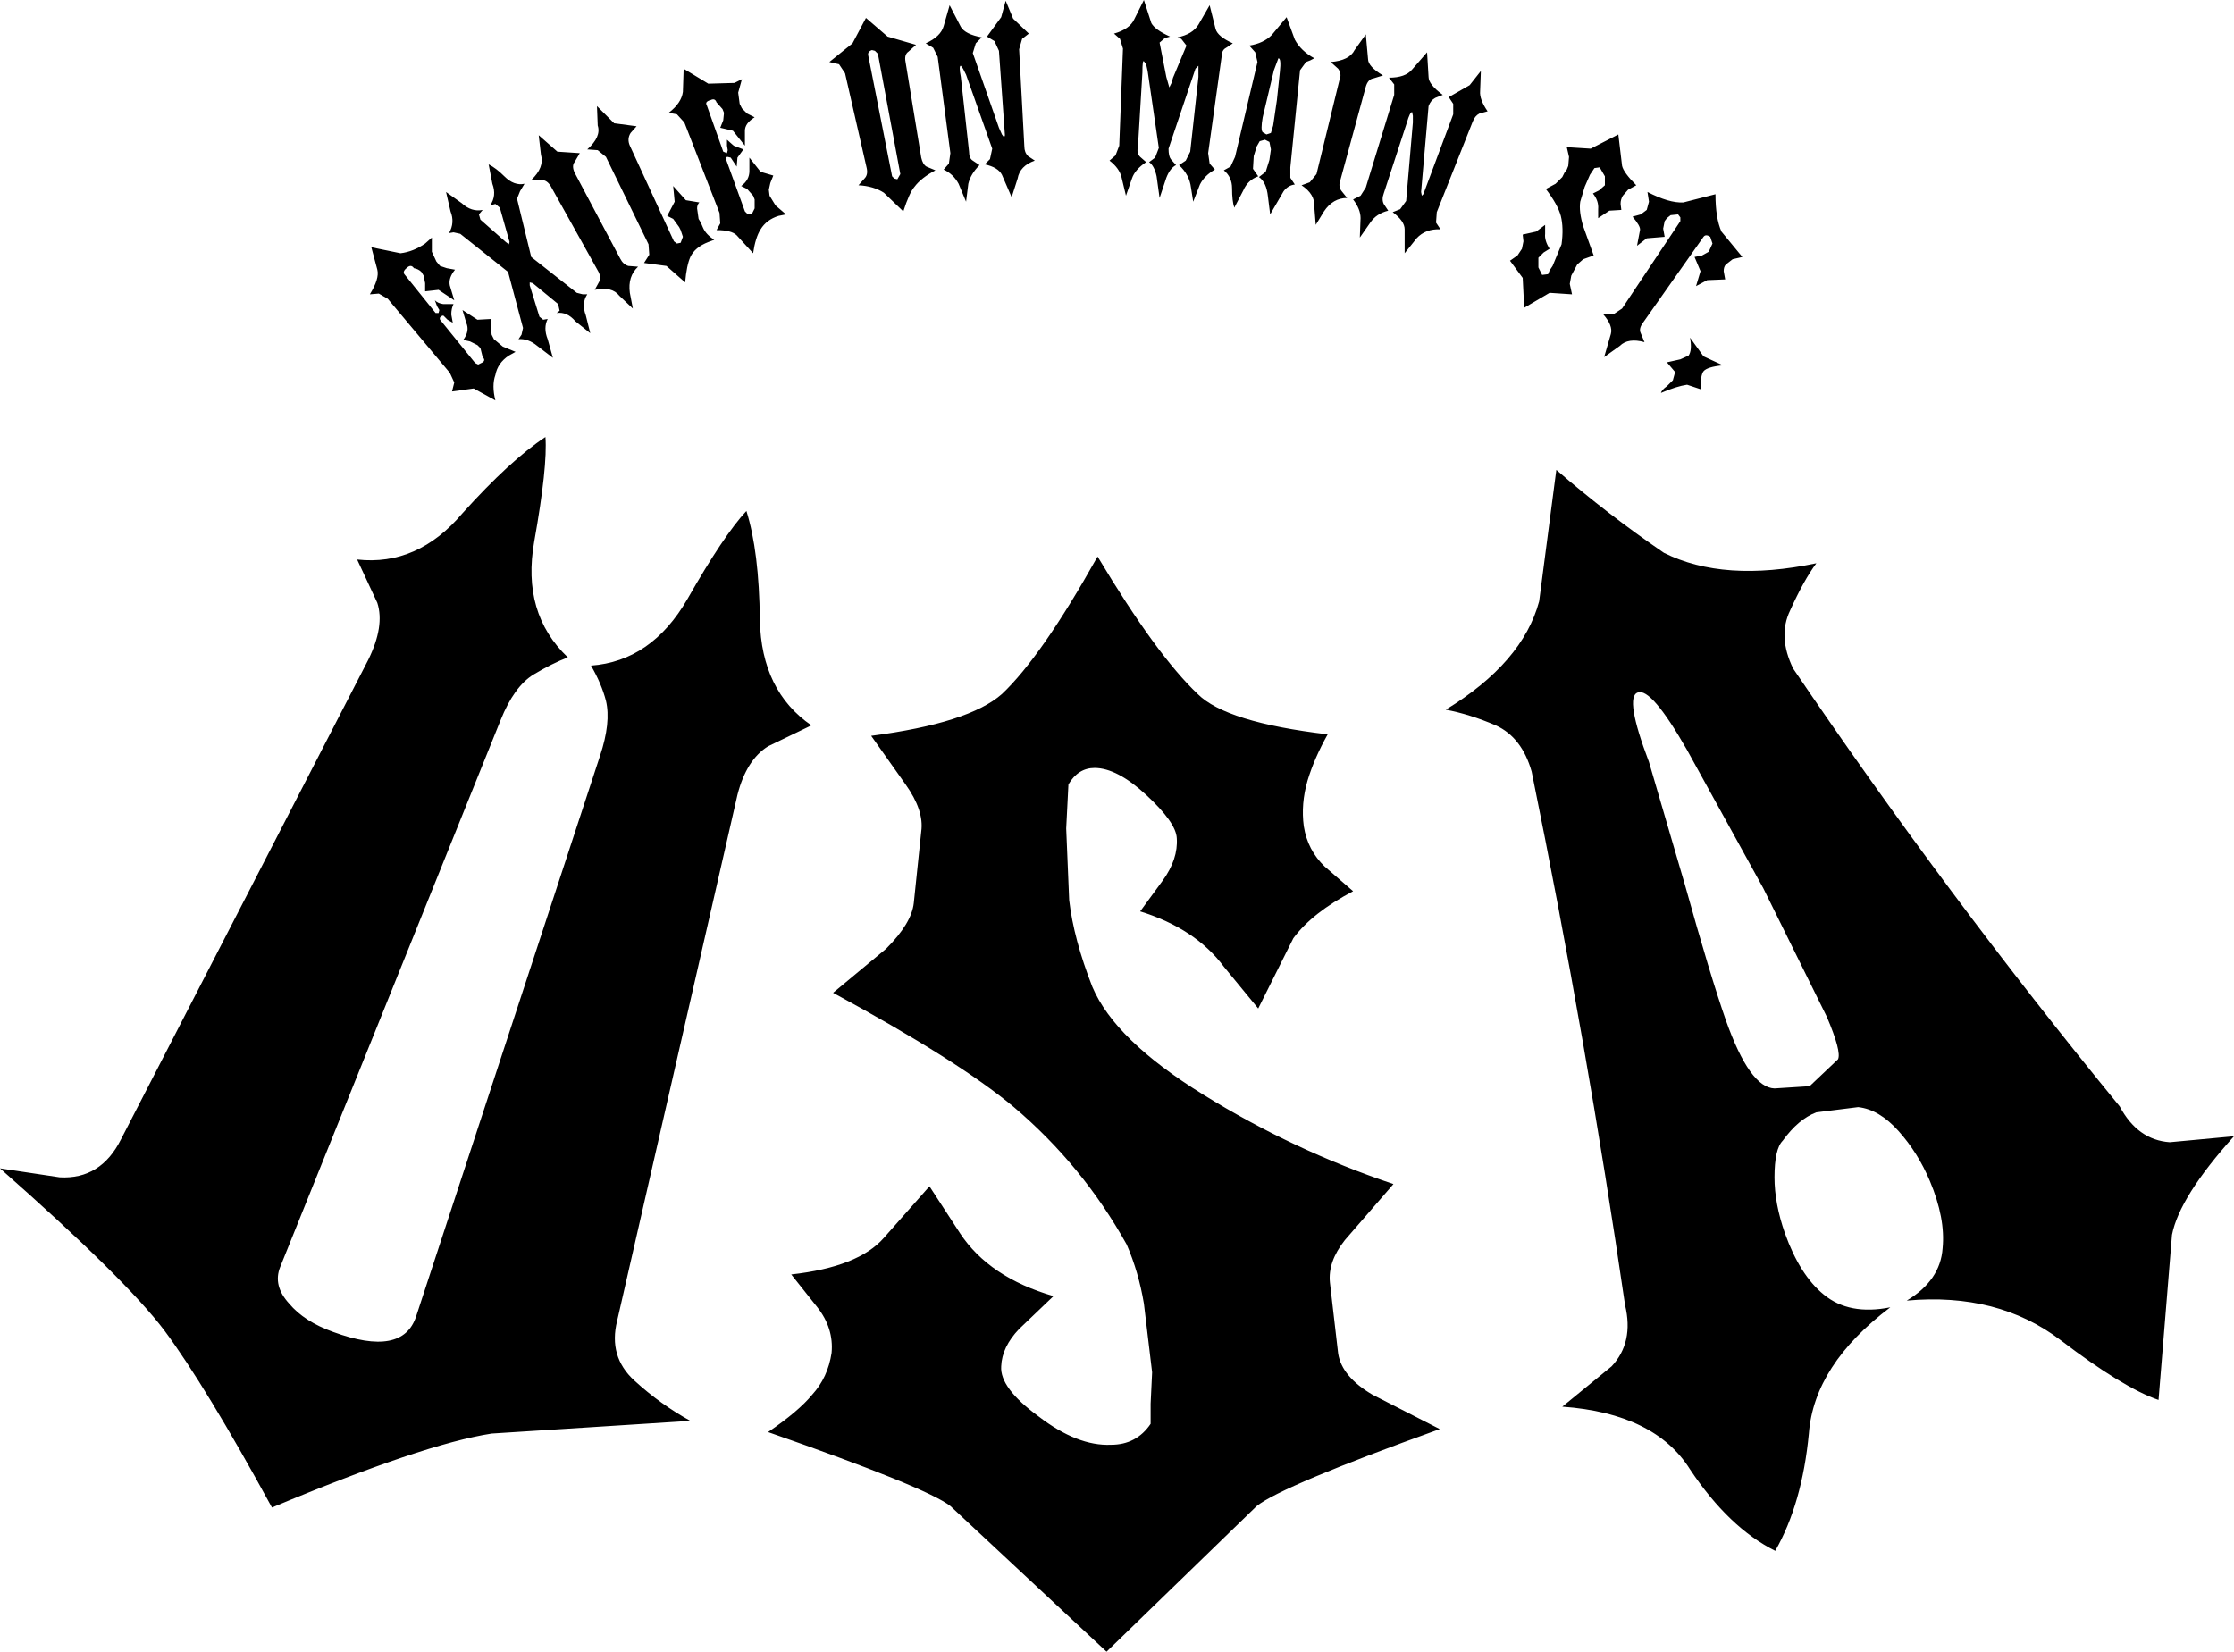<?xml version="1.0" encoding="UTF-8" standalone="no"?>
<svg xmlns:xlink="http://www.w3.org/1999/xlink" height="110.55px" width="149.5px" xmlns="http://www.w3.org/2000/svg">
  <g transform="matrix(1.0, 0.0, 0.0, 1.0, 0.0, 0.0)">
    <path d="M57.05 2.9 L57.95 1.2 59.4 2.45 61.3 3.0 60.8 3.45 Q60.5 3.65 60.6 4.15 L61.65 10.55 Q61.75 11.0 62.0 11.15 L62.6 11.4 Q61.65 11.9 61.2 12.5 60.85 12.9 60.45 14.15 L59.15 12.9 Q58.45 12.45 57.45 12.4 L57.85 11.95 Q58.1 11.7 58.0 11.25 L56.55 4.9 56.15 4.3 55.5 4.15 57.05 2.9 M49.4 6.2 L49.5 6.95 49.65 7.25 50.0 7.6 50.5 7.85 Q49.85 8.25 49.85 8.75 L49.85 9.75 49.05 8.75 48.2 8.55 48.4 8.05 48.45 7.55 48.35 7.3 47.95 6.85 Q47.85 6.55 47.55 6.7 47.15 6.8 47.3 7.05 L48.4 10.15 48.65 10.25 48.7 10.05 48.65 9.75 48.65 9.35 49.1 9.75 49.75 10.0 49.35 10.55 49.3 11.15 48.9 10.55 48.7 10.5 Q48.5 10.5 48.6 10.7 L49.85 14.15 50.05 14.35 50.3 14.35 50.5 13.95 50.5 13.35 50.4 13.1 50.0 12.65 49.6 12.45 Q50.15 12.05 50.15 11.45 L50.15 10.55 50.9 11.5 51.75 11.75 51.55 12.25 51.45 12.7 51.5 13.1 51.9 13.75 52.6 14.35 52.1 14.45 Q51.3 14.7 50.9 15.35 50.55 15.9 50.4 16.95 L49.3 15.75 Q48.95 15.4 47.95 15.4 L48.2 14.95 48.15 14.25 45.8 8.2 45.3 7.65 44.75 7.55 Q45.6 6.9 45.7 6.15 L45.75 4.6 47.4 5.6 49.15 5.55 49.65 5.3 49.4 6.2 M67.0 1.15 L67.3 0.05 67.8 1.25 68.85 2.25 68.4 2.6 68.2 3.3 68.55 9.8 Q68.55 10.2 68.8 10.45 L69.25 10.75 Q68.25 11.1 68.1 11.95 L67.7 13.2 67.05 11.7 Q66.8 11.2 65.9 11.0 L66.25 10.65 66.4 9.95 64.65 5.0 64.45 4.6 64.3 4.4 Q64.15 4.4 64.3 5.15 L64.85 10.15 Q64.85 10.6 65.1 10.75 L65.55 11.05 Q64.95 11.65 64.8 12.3 L64.65 13.5 64.15 12.3 Q63.8 11.65 63.15 11.35 L63.5 10.95 63.6 10.25 62.75 3.8 62.45 3.2 61.95 2.9 Q62.95 2.45 63.15 1.75 L63.55 0.35 64.3 1.8 Q64.6 2.3 65.7 2.5 L65.3 2.9 65.1 3.55 66.85 8.55 67.05 9.0 67.2 9.2 67.25 9.05 66.85 3.4 66.55 2.75 66.05 2.45 67.0 1.15 M58.55 3.4 L58.35 3.35 Q58.05 3.45 58.1 3.7 L59.7 11.8 59.85 11.95 60.05 12.0 60.25 11.65 58.75 3.6 58.55 3.4 M74.95 2.6 L74.55 2.25 Q75.6 1.95 75.9 1.3 L76.55 0.0 77.05 1.55 Q77.3 2.0 78.3 2.45 L77.95 2.55 77.6 2.85 78.05 5.15 78.25 5.85 78.4 5.55 78.5 5.2 79.4 3.05 79.05 2.6 78.8 2.5 Q79.8 2.3 80.2 1.65 L80.95 0.35 81.35 1.95 Q81.5 2.45 82.5 2.9 L82.05 3.2 Q81.75 3.35 81.75 3.8 L80.85 10.25 80.95 10.95 81.3 11.35 Q80.6 11.75 80.3 12.35 L79.85 13.5 79.7 12.55 Q79.6 11.7 78.9 11.05 L79.35 10.75 79.65 10.15 80.2 5.15 80.2 4.4 80.0 4.6 78.2 9.95 Q78.2 10.45 78.35 10.65 L78.7 11.05 Q78.3 11.25 78.05 11.9 L77.6 13.25 77.4 11.8 Q77.25 11.1 76.9 10.85 L77.3 10.55 77.55 9.9 76.8 4.75 76.7 4.3 76.55 4.1 Q76.45 4.0 76.45 4.85 L76.15 9.85 Q76.05 10.25 76.3 10.5 L76.7 10.85 Q75.95 11.35 75.75 11.95 L75.35 13.1 75.05 11.85 Q74.9 11.25 74.25 10.75 L74.65 10.4 74.9 9.75 75.15 3.25 74.95 2.6 M86.65 2.65 Q87.05 3.4 87.95 3.9 87.7 4.05 87.4 4.15 L87.0 4.7 86.35 11.2 86.35 11.9 86.65 12.35 Q86.2 12.4 85.9 12.8 L85.0 14.35 84.85 13.15 Q84.75 12.2 84.25 11.85 L84.7 11.5 84.95 10.7 85.05 10.0 84.95 9.5 84.65 9.35 84.3 9.45 84.1 9.8 83.9 10.45 83.85 11.3 84.2 11.8 Q83.5 12.05 83.2 12.75 L82.6 13.9 Q82.45 13.45 82.45 12.6 82.45 11.85 81.9 11.4 L82.35 11.15 82.65 10.5 84.15 4.15 84.0 3.5 83.6 3.05 Q84.55 2.9 85.1 2.35 L86.1 1.15 86.65 2.65 M85.65 4.8 Q85.75 3.9 85.55 3.9 L85.25 4.7 84.5 7.85 Q84.35 8.7 84.5 8.85 L84.75 9.0 85.05 8.9 85.2 8.4 85.45 6.7 85.65 4.8 M87.65 12.2 L88.1 11.65 89.65 5.3 Q89.8 4.95 89.55 4.6 L89.05 4.15 Q90.3 4.05 90.65 3.35 L91.4 2.3 91.55 3.95 Q91.55 4.45 92.55 5.05 L91.9 5.25 Q91.55 5.3 91.4 5.8 L89.7 12.05 Q89.55 12.45 89.75 12.75 L90.15 13.25 Q89.2 13.25 88.6 14.15 L88.05 15.05 87.95 13.8 Q88.0 13.0 87.1 12.4 L87.65 12.2 M92.95 5.2 Q94.05 5.2 94.5 4.65 L95.5 3.5 95.6 5.15 Q95.6 5.65 96.55 6.35 L96.05 6.55 Q95.75 6.7 95.6 7.1 L95.1 12.85 95.15 13.1 95.25 13.0 97.25 7.65 97.25 6.95 96.95 6.5 98.35 5.7 99.1 4.75 99.05 6.1 Q99.0 6.65 99.55 7.45 L99.0 7.6 Q98.7 7.75 98.55 8.15 L96.15 14.2 96.1 14.9 96.4 15.35 Q95.4 15.3 94.8 15.95 L94.0 16.95 94.0 15.35 Q94.0 14.8 93.2 14.2 L93.7 14.0 94.1 13.45 94.55 8.2 94.55 7.75 94.5 7.5 Q94.35 7.5 94.15 8.2 L92.6 12.95 Q92.45 13.35 92.6 13.65 L92.9 14.1 Q92.1 14.3 91.7 14.9 L91.0 15.9 91.05 14.6 Q91.05 14.0 90.55 13.35 L91.05 13.1 91.4 12.55 93.3 6.35 93.3 5.65 92.95 5.2 M104.95 11.1 L105.0 10.5 104.85 9.85 106.45 9.95 108.3 9.0 108.55 11.1 Q108.65 11.55 109.5 12.4 L108.95 12.7 108.6 13.1 Q108.45 13.35 108.45 13.65 L108.5 14.05 107.7 14.1 106.95 14.6 106.95 14.0 Q107.0 13.45 106.6 12.95 L107.0 12.75 107.4 12.4 107.4 11.8 107.05 11.2 106.7 11.25 106.4 11.7 106.05 12.5 105.75 13.5 Q105.65 14.15 105.95 15.15 L106.65 17.1 105.95 17.35 105.55 17.7 105.15 18.45 105.05 19.0 105.2 19.7 103.7 19.6 102.0 20.6 101.9 18.6 101.05 17.45 101.55 17.1 101.85 16.65 101.95 16.15 101.9 15.7 102.8 15.5 103.4 15.05 103.4 15.65 Q103.35 16.1 103.7 16.65 L103.3 16.9 102.95 17.25 102.95 17.9 103.2 18.4 103.6 18.35 103.7 18.1 103.9 17.8 104.5 16.35 Q104.65 15.25 104.45 14.45 104.25 13.7 103.45 12.65 L104.1 12.3 104.55 11.85 104.7 11.55 104.85 11.35 104.95 11.1 M33.75 11.8 Q34.4 12.45 35.1 12.3 L34.8 12.8 34.6 13.3 35.55 17.2 38.6 19.6 39.0 19.7 39.3 19.7 Q38.9 20.3 39.2 21.1 L39.5 22.3 38.5 21.5 Q37.95 20.85 37.25 20.95 L37.45 20.8 37.35 20.35 35.65 18.95 35.45 18.9 35.45 19.1 36.1 21.2 36.35 21.4 36.65 21.35 Q36.35 21.95 36.65 22.7 L37.0 23.95 35.95 23.15 Q35.35 22.65 34.7 22.7 L34.9 22.4 35.0 21.95 34.0 18.2 30.8 15.65 30.35 15.55 30.05 15.6 Q30.45 14.9 30.15 14.15 L29.85 12.85 30.9 13.6 Q31.55 14.2 32.3 14.05 L32.05 14.35 32.15 14.7 33.85 16.2 34.05 16.35 34.1 16.2 33.45 13.9 33.15 13.65 32.8 13.75 Q33.25 13.1 32.95 12.3 L32.7 11.0 Q33.2 11.25 33.75 11.8 M36.25 12.05 L35.55 12.05 Q36.45 11.2 36.2 10.35 L36.05 9.05 37.3 10.15 38.8 10.25 38.45 10.85 Q38.25 11.1 38.45 11.55 L41.5 17.3 Q41.7 17.7 42.05 17.8 L42.7 17.85 Q42.0 18.5 42.15 19.6 L42.35 20.65 41.45 19.8 Q40.95 19.15 39.8 19.4 L40.1 18.85 Q40.25 18.5 40.0 18.1 L36.85 12.45 Q36.6 12.05 36.25 12.05 M42.15 9.75 L45.1 16.15 45.3 16.3 45.55 16.25 45.7 15.85 45.55 15.4 45.45 15.2 45.05 14.65 44.65 14.45 45.15 13.5 45.05 12.45 45.9 13.4 46.8 13.55 Q46.65 13.7 46.65 13.95 L46.75 14.65 46.9 14.9 47.05 15.25 Q47.25 15.7 47.8 16.05 L47.4 16.2 Q46.5 16.55 46.2 17.2 45.95 17.75 45.85 18.9 L44.6 17.8 43.1 17.6 43.45 17.05 43.4 16.35 40.55 10.5 40.0 10.05 39.3 10.0 Q40.25 9.15 40.0 8.4 L39.95 7.1 41.1 8.25 42.6 8.45 42.2 8.9 Q41.95 9.3 42.15 9.75 M28.9 15.9 L28.9 16.85 29.2 17.5 29.45 17.8 29.9 17.95 30.45 18.05 Q30.0 18.6 30.1 19.1 L30.4 20.1 29.35 19.4 28.45 19.5 28.45 18.95 28.35 18.45 28.2 18.2 Q28.0 18.0 27.7 17.95 27.5 17.65 27.2 17.95 26.9 18.2 27.1 18.4 L29.15 20.95 29.35 20.95 29.4 20.75 29.25 20.5 29.1 20.1 Q29.3 20.3 29.65 20.35 L30.35 20.35 Q30.2 20.65 30.2 21.05 L30.3 21.6 29.95 21.4 29.75 21.2 Q29.65 21.05 29.5 21.2 29.4 21.25 29.45 21.4 L31.8 24.3 32.0 24.4 32.2 24.3 Q32.55 24.15 32.3 23.9 L32.15 23.3 31.95 23.1 31.45 22.85 31.0 22.75 Q31.45 22.15 31.2 21.6 L30.95 20.75 31.95 21.4 32.85 21.35 32.85 21.9 32.9 22.4 33.05 22.7 33.65 23.2 34.5 23.55 34.05 23.8 Q33.3 24.3 33.15 25.1 32.9 25.8 33.15 26.8 L31.7 26.0 30.25 26.2 30.4 25.6 30.1 24.95 25.95 20.0 25.35 19.65 24.75 19.7 Q25.4 18.65 25.25 18.05 L24.85 16.55 26.8 16.95 Q27.65 16.85 28.45 16.3 L28.9 15.9 M35.75 36.25 Q34.9 41.05 38.0 44.0 36.95 44.4 35.7 45.15 34.4 45.95 33.5 48.2 L18.75 84.8 Q18.25 86.05 19.35 87.25 20.35 88.45 22.3 89.15 26.95 90.85 27.85 88.1 L40.15 50.6 Q40.9 48.35 40.55 46.9 40.25 45.75 39.55 44.55 43.6 44.25 46.0 40.1 48.45 35.8 49.95 34.2 50.8 36.9 50.85 41.5 50.95 46.25 54.3 48.55 L51.4 49.95 Q49.95 50.85 49.35 53.2 L41.3 88.4 Q40.7 90.8 42.45 92.4 44.2 94.0 46.2 95.1 L32.9 95.95 Q28.35 96.65 18.2 100.9 13.75 92.75 11.0 89.05 8.4 85.6 0.0 78.2 L4.0 78.8 Q6.75 78.95 8.1 76.25 L24.65 44.15 Q25.75 41.9 25.25 40.35 L23.9 37.45 Q27.95 37.9 30.95 34.35 34.15 30.8 36.5 29.25 36.65 31.2 35.75 36.25 M137.9 89.7 Q133.7 86.5 127.6 87.05 129.85 85.7 130.0 83.55 130.2 81.55 129.15 79.05 128.35 77.15 127.05 75.7 125.75 74.25 124.35 74.1 L121.55 74.45 Q120.35 74.9 119.3 76.35 118.75 76.9 118.75 78.8 118.75 80.55 119.45 82.55 120.45 85.35 122.05 86.65 123.75 88.05 126.5 87.5 121.4 91.35 121.05 95.95 120.6 100.65 118.8 103.8 115.7 102.25 113.1 98.35 110.75 94.6 104.55 94.15 L107.85 91.45 Q109.35 89.85 108.75 87.35 106.2 69.85 102.5 51.65 101.85 49.35 100.1 48.55 98.35 47.8 96.75 47.5 101.9 44.35 103.0 40.25 L104.15 31.45 Q107.55 34.4 111.35 37.0 115.35 39.0 121.55 37.7 120.7 38.85 119.8 40.85 118.95 42.6 120.0 44.75 130.3 59.95 141.85 74.05 143.05 76.3 145.2 76.45 L149.5 76.05 Q145.85 80.1 145.35 82.65 L144.45 93.7 Q142.1 92.9 137.9 89.7 M114.45 15.85 Q114.15 15.65 114.0 15.85 L109.95 21.6 Q109.65 22.0 109.8 22.3 L110.05 22.9 Q108.95 22.6 108.4 23.15 L107.35 23.9 107.8 22.35 Q107.95 21.8 107.3 21.05 L107.95 21.05 108.55 20.65 112.45 14.8 112.45 14.55 112.3 14.35 111.8 14.4 111.55 14.6 111.4 14.8 111.3 15.3 111.4 15.85 110.2 15.95 109.55 16.45 109.75 15.4 Q109.8 15.15 109.25 14.5 L109.8 14.35 110.2 14.05 110.35 13.5 110.25 12.85 Q111.7 13.6 112.65 13.55 L114.8 13.0 Q114.8 14.6 115.2 15.5 L116.6 17.2 115.95 17.35 115.5 17.7 Q115.35 17.85 115.35 18.15 L115.45 18.7 114.25 18.75 113.5 19.15 113.8 18.15 113.4 17.2 113.9 17.1 114.35 16.85 114.6 16.3 114.45 15.85 M111.55 24.25 L112.45 24.05 113.0 23.8 Q113.25 23.45 113.1 22.6 L114.0 23.85 115.3 24.45 Q114.25 24.55 114.0 24.85 113.8 25.1 113.8 26.05 L112.9 25.75 Q112.2 25.85 111.15 26.3 111.2 26.1 111.55 25.85 L111.95 25.45 112.1 24.9 111.55 24.25 M90.55 59.65 Q87.8 61.1 86.55 62.8 L84.2 67.5 81.9 64.7 Q80.0 62.15 76.3 61.0 L77.8 58.95 Q78.85 57.5 78.75 56.1 78.7 55.05 76.7 53.2 74.75 51.4 73.25 51.4 72.15 51.4 71.5 52.5 L71.35 55.45 71.55 60.25 Q71.85 62.85 73.1 66.05 74.6 69.6 80.5 73.25 86.55 77.0 93.25 79.25 L90.0 83.0 Q88.85 84.45 89.0 85.85 L89.55 90.6 Q89.8 92.15 91.85 93.35 L96.35 95.65 Q85.8 99.45 84.1 100.8 L74.05 110.55 63.6 100.8 Q62.0 99.55 51.4 95.85 53.45 94.45 54.35 93.35 55.4 92.2 55.65 90.55 55.8 88.9 54.7 87.5 L52.95 85.3 Q57.45 84.8 59.15 82.85 L62.2 79.4 64.25 82.55 Q66.2 85.5 70.5 86.75 L68.2 88.95 Q67.05 90.15 67.0 91.45 66.9 92.9 69.5 94.8 72.1 96.8 74.35 96.7 76.05 96.7 77.0 95.3 L77.0 93.95 77.1 91.85 76.55 87.25 Q76.2 85.15 75.4 83.3 72.45 78.0 67.85 74.1 64.15 71.0 55.75 66.45 L59.3 63.5 Q61.0 61.8 61.15 60.45 L61.65 55.65 Q61.85 54.25 60.6 52.5 L58.3 49.25 Q64.85 48.4 67.05 46.45 69.7 43.95 73.45 37.25 77.4 43.85 80.15 46.45 82.05 48.35 88.85 49.15 87.95 50.75 87.5 52.25 87.05 53.8 87.25 55.3 87.5 56.9 88.65 58.0 L90.55 59.65 M112.75 59.2 Q114.45 65.3 115.5 68.3 117.1 72.8 118.75 72.85 L121.1 72.7 123.0 70.9 Q123.25 70.4 122.25 68.05 L118.0 59.45 112.9 50.2 Q110.5 46.0 109.6 46.35 108.7 46.65 110.35 51.0 L112.75 59.2" fill="#000000" fill-rule="evenodd" stroke="none"/>
  </g>
</svg>
